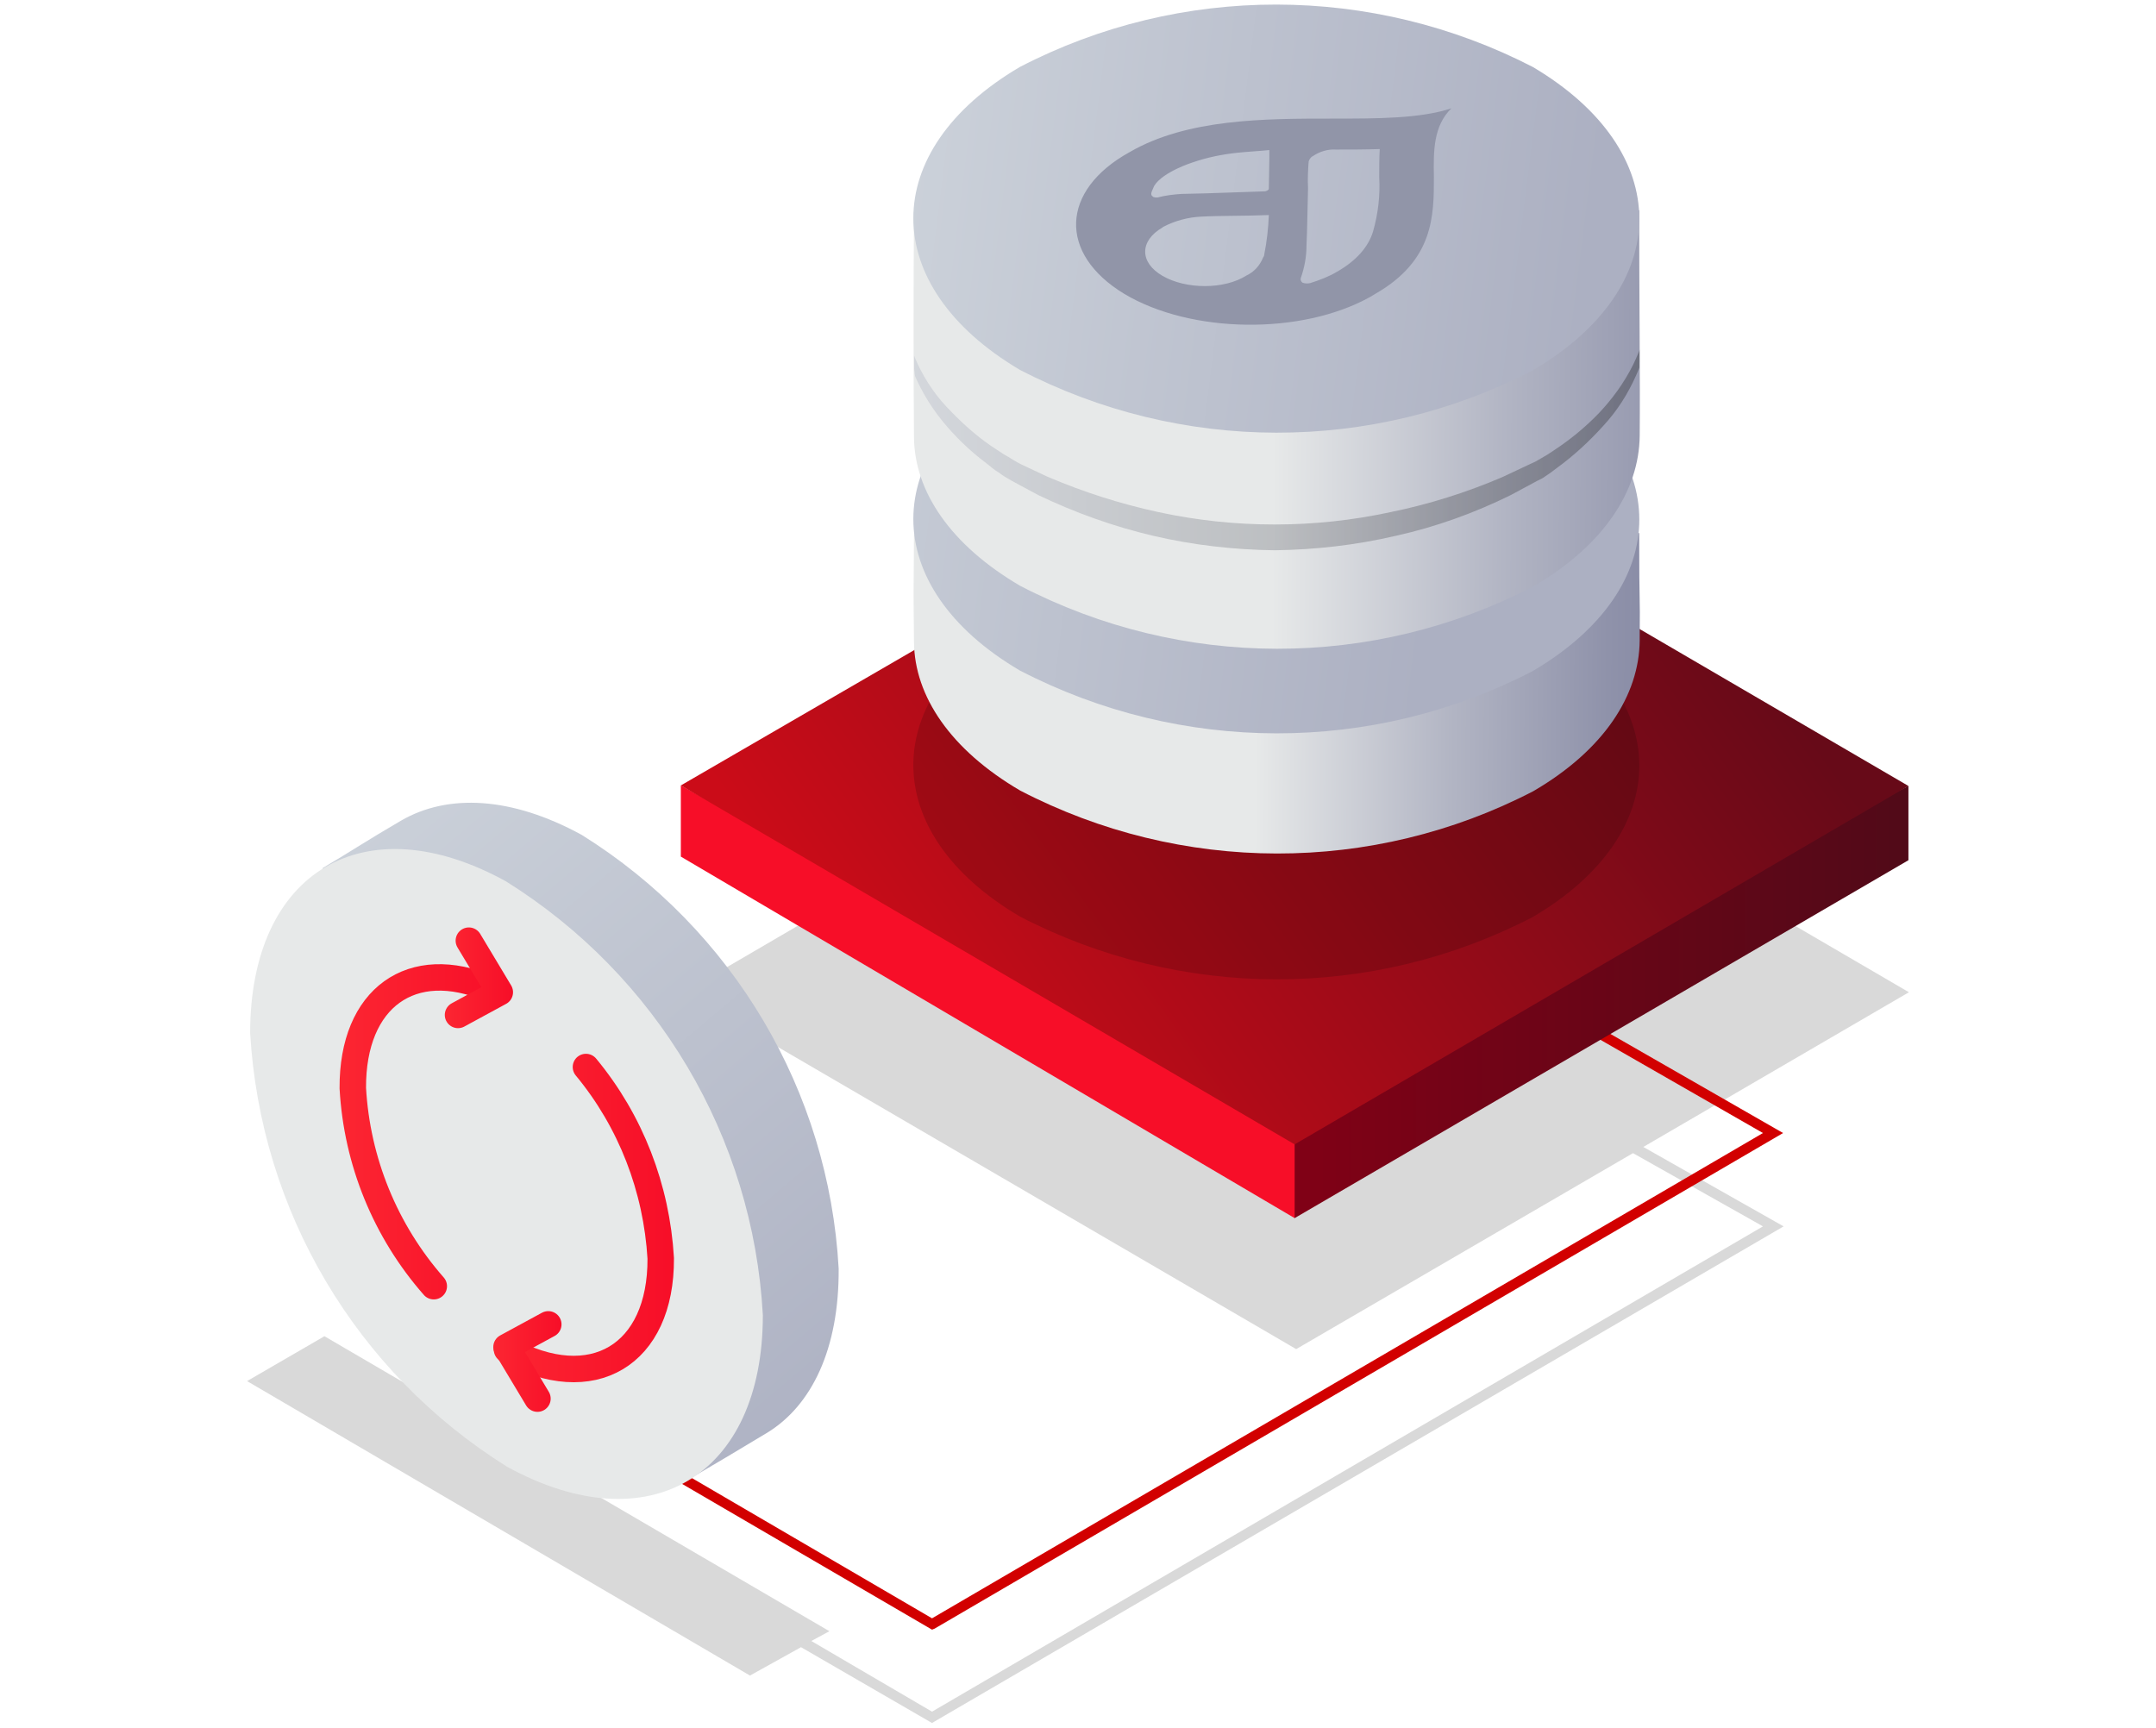 <?xml version="1.0" encoding="utf-8"?>
<!-- Generator: Adobe Illustrator 24.2.3, SVG Export Plug-In . SVG Version: 6.00 Build 0)  -->
<svg version="1.1" id="Warstwa_1" xmlns="http://www.w3.org/2000/svg" xmlns:xlink="http://www.w3.org/1999/xlink" x="0px" y="0px"
	 viewBox="0 0 418 335" style="enable-background:new 0 0 418 335;" xml:space="preserve">
<style type="text/css">
	.st0{opacity:0.15;fill:url(#SVGID_1_);enable-background:new    ;}
	.st1{fill:#D20000;}
	.st2{fill:url(#SVGID_2_);}
	.st3{fill:url(#SVGID_3_);}
	.st4{fill:url(#SVGID_4_);}
	.st5{fill-rule:evenodd;clip-rule:evenodd;fill:url(#Elipsa_820-8_1_);}
	.st6{fill-rule:evenodd;clip-rule:evenodd;fill:url(#Elipsa_820-9_1_);}
	.st7{fill:none;stroke:url(#Elipsa_820-10_1_);stroke-width:5.13;stroke-linecap:round;stroke-linejoin:round;}
	.st8{fill:none;stroke:url(#Elipsa_820-11_1_);stroke-width:5.13;stroke-linecap:round;stroke-linejoin:round;}
	.st9{fill:none;stroke:url(#SVGID_5_);stroke-width:5.13;stroke-linecap:round;stroke-linejoin:round;}
	.st10{fill:none;stroke:url(#SVGID_6_);stroke-width:5.13;stroke-linecap:round;stroke-linejoin:round;}
	.st11{opacity:0.15;fill-rule:evenodd;clip-rule:evenodd;fill:url(#Elipsa_820-2_1_);enable-background:new    ;}
	.st12{fill-rule:evenodd;clip-rule:evenodd;fill:url(#Elipsa_820-3_1_);}
	.st13{fill-rule:evenodd;clip-rule:evenodd;fill:url(#Elipsa_820-4_1_);}
	.st14{fill-rule:evenodd;clip-rule:evenodd;fill:url(#Elipsa_820-5_1_);}
	.st15{fill-rule:evenodd;clip-rule:evenodd;fill:url(#Elipsa_820-6_1_);}
	.st16{clip-path:url(#SVGID_8_);}
	.st17{opacity:0.3;}
	.st18{fill:url(#SVGID_9_);}
	.st19{fill-rule:evenodd;clip-rule:evenodd;fill:#9195A8;}
</style>
<g>
	
		<linearGradient id="SVGID_1_" gradientUnits="userSpaceOnUse" x1="-2562.499" y1="165.498" x2="-2729.269" y2="44.808" gradientTransform="matrix(-1 0 0 -1 -2435.84 336)">
		<stop  offset="0" style="stop-color:#000000"/>
		<stop  offset="1" style="stop-color:#000000"/>
	</linearGradient>
	<polygon class="st0" points="47.9,267.8 62.9,259.1 160.8,316.3 157.3,318.2 180.7,331.9 341.8,237.8 316.6,223.6 251.3,261.6 
		132.6,192.4 251.3,123.1 370.1,192.4 318.6,222.4 345.8,237.8 181.2,333.8 180.7,334.1 155.3,319.4 145.4,324.9 	"/>
	<polygon class="st1" points="180.7,316 181.2,315.8 345.7,219.7 260.5,170.8 259.5,172.5 341.8,219.7 180.7,313.8 94.6,263.5 
		93.6,265.2 	"/>
	<g>
		
			<linearGradient id="SVGID_2_" gradientUnits="userSpaceOnUse" x1="-2678.65" y1="1059.306" x2="-2805.84" y2="1059.306" gradientTransform="matrix(-1 0 0 1 -2435.84 -865)">
			<stop  offset="0" style="stop-color:#840016"/>
			<stop  offset="1" style="stop-color:#510A18"/>
		</linearGradient>
		<polygon class="st2" points="242.8,217.4 370,152.4 370,166.8 251,236.2 		"/>
	</g>
	
		<linearGradient id="SVGID_3_" gradientUnits="userSpaceOnUse" x1="-3060.62" y1="1059.276" x2="-3058.53" y2="1059.276" gradientTransform="matrix(-1 0 0 1 -2435.84 -865)">
		<stop  offset="0" style="stop-color:#FC2632"/>
		<stop  offset="1" style="stop-color:#F70E28"/>
	</linearGradient>
	<polygon class="st3" points="132,166.1 132,152.3 251,218.3 251,236.2 	"/>
	
		<linearGradient id="SVGID_4_" gradientUnits="userSpaceOnUse" x1="-2613.488" y1="1070.446" x2="-2757.191" y2="966.448" gradientTransform="matrix(-1 0 0 1 -2435.84 -865)">
		<stop  offset="0" style="stop-color:#CB0C18"/>
		<stop  offset="1" style="stop-color:#670A18"/>
	</linearGradient>
	<polygon class="st4" points="370,152.4 251,221.9 132,152.3 251.3,83.1 	"/>
	
		<linearGradient id="Elipsa_820-8_1_" gradientUnits="userSpaceOnUse" x1="-174.641" y1="-2836.178" x2="-6.095" y2="-2864.464" gradientTransform="matrix(0.51 0.86 -0.86 0.51 -2287.26 1745.46)">
		<stop  offset="0" style="stop-color:#CDD3DB"/>
		<stop  offset="1" style="stop-color:#ACB0C2"/>
	</linearGradient>
	<path id="Elipsa_820-8" class="st5" d="M133.8,286.7c5.3-3.1,8.3-4.9,14.8-8.8c8.8-5.3,14.1-16.4,14-31.9
		c-1.9-34.5-20.5-65.8-49.8-84.1c-13.7-7.5-26-8-35-2.8c-6.7,3.9-9.3,5.7-15.2,9.2C60.6,169.6,131.8,287.9,133.8,286.7z"/>
	
		<linearGradient id="Elipsa_820-9_1_" gradientUnits="userSpaceOnUse" x1="-52.995" y1="-2835.484" x2="81.025" y2="-2869.234" gradientTransform="matrix(0.51 0.86 -0.86 0.51 -2287.26 1745.46)">
		<stop  offset="0.51" style="stop-color:#E7E9E9"/>
		<stop  offset="0.73" style="stop-color:#B1B4C3"/>
		<stop  offset="0.9" style="stop-color:#8F92AA"/>
		<stop  offset="0.99" style="stop-color:#8285A1"/>
	</linearGradient>
	<path id="Elipsa_820-9" class="st6" d="M48.5,200.3c2,34.5,20.5,65.8,49.8,84.1c27.5,15.1,49.6,1.9,49.6-29.4
		c-1.9-34.5-20.5-65.8-49.8-84.1C70.7,155.8,48.5,168.9,48.5,200.3z"/>
	
		<linearGradient id="Elipsa_820-10_1_" gradientUnits="userSpaceOnUse" x1="95.725" y1="99.813" x2="130.695" y2="99.813" gradientTransform="matrix(1 0 0 -1 0 336)">
		<stop  offset="0" style="stop-color:#FC2632"/>
		<stop  offset="1" style="stop-color:#F70E28"/>
	</linearGradient>
	<path id="Elipsa_820-10" class="st7" d="M98.3,261.7c16.5,9.1,29.9,1.1,29.8-17.7c-0.8-13.6-5.8-26.6-14.5-37.1"/>
	
		<linearGradient id="Elipsa_820-11_1_" gradientUnits="userSpaceOnUse" x1="65.755" y1="116.511" x2="97.435" y2="116.511" gradientTransform="matrix(1 0 0 -1 0 336)">
		<stop  offset="0" style="stop-color:#FC2632"/>
		<stop  offset="1" style="stop-color:#F70E28"/>
	</linearGradient>
	<path id="Elipsa_820-11" class="st8" d="M94.9,191.7c-15-6.4-26.6,1.7-26.5,19.3c0.8,14.2,6.3,27.7,15.7,38.4"/>
	
		<linearGradient id="SVGID_5_" gradientUnits="userSpaceOnUse" x1="86.205" y1="146.404" x2="99.425" y2="146.404" gradientTransform="matrix(1 0 0 -1 0 336)">
		<stop  offset="0" style="stop-color:#FC2632"/>
		<stop  offset="1" style="stop-color:#F70E28"/>
	</linearGradient>
	<polyline class="st9" points="88.8,196.8 96.9,192.4 90.9,182.4 	"/>
	
		<linearGradient id="SVGID_6_" gradientUnits="userSpaceOnUse" x1="95.655" y1="71.989" x2="108.885" y2="71.989" gradientTransform="matrix(1 0 0 -1 0 336)">
		<stop  offset="0" style="stop-color:#FC2632"/>
		<stop  offset="1" style="stop-color:#F70E28"/>
	</linearGradient>
	<polyline class="st10" points="106.3,256.8 98.2,261.2 104.2,271.2 	"/>
	<g>
		
			<linearGradient id="Elipsa_820-2_1_" gradientUnits="userSpaceOnUse" x1="-2604.668" y1="197.471" x2="-2744.255" y2="179.963" gradientTransform="matrix(-1 0 0 -1 -2435.84 336)">
			<stop  offset="0" style="stop-color:#000000"/>
			<stop  offset="1" style="stop-color:#000000"/>
		</linearGradient>
		<path id="Elipsa_820-2" class="st11" d="M297.2,119.1c-31.2-16.2-68.3-16.2-99.5-0.1c-27.5,16.2-27.5,42.5,0,58.7
			c31.2,16.2,68.3,16.3,99.5,0.1C324.7,161.6,324.7,135.3,297.2,119.1z"/>
		
			<linearGradient id="Elipsa_820-3_1_" gradientUnits="userSpaceOnUse" x1="-2616.79" y1="208" x2="-2765.48" y2="207.066" gradientTransform="matrix(-1 0 0 -1 -2435.84 336)">
			<stop  offset="0.42" style="stop-color:#E7E9E9"/>
			<stop  offset="0.68" style="stop-color:#B1B4C3"/>
			<stop  offset="0.88" style="stop-color:#8F92AA"/>
			<stop  offset="0.99" style="stop-color:#8285A1"/>
		</linearGradient>
		<path id="Elipsa_820-3" class="st12" d="M317.8,103.4c-31.2-16.2-109.4-15.8-140.6,0.3c-0.1,13-0.1,10,0,20.8
			c0.1,10.5,7.1,20.9,20.6,28.8c31.2,16.2,68.3,16.3,99.5,0.1c13.7-8,20.5-18.6,20.6-29.2S317.8,119.3,317.8,103.4z"/>
		
			<linearGradient id="Elipsa_820-4_1_" gradientUnits="userSpaceOnUse" x1="-2575.077" y1="248.893" x2="-2714.664" y2="231.394" gradientTransform="matrix(-1 0 0 -1 -2435.84 336)">
			<stop  offset="0" style="stop-color:#CDD3DB"/>
			<stop  offset="1" style="stop-color:#ACB0C2"/>
		</linearGradient>
		<path id="Elipsa_820-4" class="st13" d="M297.2,71.4c-31.2-16.2-68.3-16.2-99.5-0.1c-27.5,16.2-27.5,42.5,0,58.7
			c31.2,16.2,68.3,16.3,99.5,0.1C324.7,113.9,324.7,87.6,297.2,71.4z"/>
		
			<linearGradient id="Elipsa_820-5_1_" gradientUnits="userSpaceOnUse" x1="-2608.751" y1="259.178" x2="-2784.677" y2="258.085" gradientTransform="matrix(-1 0 0 -1 -2435.84 336)">
			<stop  offset="0.42" style="stop-color:#E7E9E9"/>
			<stop  offset="0.68" style="stop-color:#B1B4C3"/>
			<stop  offset="0.88" style="stop-color:#8F92AA"/>
			<stop  offset="0.99" style="stop-color:#8285A1"/>
		</linearGradient>
		<path id="Elipsa_820-5" class="st14" d="M317.8,40.8c-31.2-16.2-109.4-15.8-140.6,0.3c-0.1,13-0.1,33,0,43.7
			c0.1,10.5,7.1,20.9,20.6,28.8c31.2,16.2,68.3,16.3,99.5,0.1c13.7-8,20.5-18.6,20.6-29.2S317.8,56.7,317.8,40.8z"/>
		
			<linearGradient id="Elipsa_820-6_1_" gradientUnits="userSpaceOnUse" x1="-2604.668" y1="303.495" x2="-2744.256" y2="285.997" gradientTransform="matrix(-1 0 0 -1 -2435.84 336)">
			<stop  offset="0" style="stop-color:#CDD3DB"/>
			<stop  offset="1" style="stop-color:#ACB0C2"/>
		</linearGradient>
		<path id="Elipsa_820-6" class="st15" d="M297.2,13C266-3.1,228.9-3.2,197.7,13c-27.5,16.2-27.5,42.4,0,58.7
			c31.2,16.2,68.3,16.3,99.5,0.1C324.7,55.6,324.7,29.3,297.2,13z"/>
		<g>
			<defs>
				<path id="SVGID_7_" d="M317.8,42.2C286.6,26,208.4,26.4,177.2,42.5c-0.1,13-0.1,17.2,0,28c0.1,10.4,7.1,20.9,20.6,28.8
					c31.2,16.2,68.3,16.3,99.5,0.1c13.7-8,20.5-18.6,20.6-29.2S317.8,58.1,317.8,42.2z"/>
			</defs>
			<clipPath id="SVGID_8_">
				<use xlink:href="#SVGID_7_"  style="overflow:visible;"/>
			</clipPath>
			<g class="st16">
				<g id="Elipsa_820-7" class="st17">
					
						<linearGradient id="SVGID_9_" gradientUnits="userSpaceOnUse" x1="322.167" y1="252.882" x2="172.424" y2="252.882" gradientTransform="matrix(1 0 0 -1 0 336)">
						<stop  offset="0" style="stop-color:#050505"/>
						<stop  offset="1" style="stop-color:#ACB0C2"/>
					</linearGradient>
					<path class="st18" d="M319.7,59.9c0.2,3.9-0.4,7.9-1.9,11.5c-1.5,3.7-3.5,7.2-6.1,10.2c-2.6,3-5.5,5.8-8.6,8.2l-1.2,0.9
						l-1.2,0.9l-1.3,0.9c-0.4,0.3-0.9,0.5-1.3,0.7c-1.7,0.9-3.5,1.9-5.2,2.8c-7.1,3.5-14.6,6.2-22.3,7.9c-7.7,1.8-15.6,2.7-23.5,2.8
						c-7.9-0.1-15.8-1-23.5-2.8c-7.7-1.8-15.2-4.5-22.3-7.9l-5.2-2.8c-0.9-0.5-1.7-1-2.5-1.6c-0.9-0.5-1.6-1.2-2.4-1.8
						c-3.2-2.4-6.1-5.2-8.6-8.3c-2.5-3.1-4.5-6.6-5.9-10.3c-1.4-3.7-2-7.6-1.8-11.5c0.8,7.6,4.1,14.8,9.6,20.2
						c2.6,2.7,5.5,5.2,8.6,7.2c0.8,0.5,1.6,1.1,2.4,1.5c0.8,0.5,1.6,1,2.4,1.4l5.1,2.4c7,3,14.2,5.3,21.6,6.9
						c7.4,1.6,14.9,2.4,22.5,2.4c7.6,0,15.1-0.8,22.5-2.4c7.4-1.5,14.7-3.8,21.7-6.8c1.7-0.8,3.4-1.6,5.1-2.4
						c0.4-0.2,0.9-0.4,1.3-0.6l1.2-0.7l1.2-0.7l1.2-0.8c3.2-2.1,6.1-4.5,8.7-7.2C315.2,74.6,319.1,67.6,319.7,59.9z"/>
				</g>
			</g>
		</g>
		<path id="Kształt_1_kopia_2" class="st19" d="M278,34.3c-0.1-5-0.1-9.9,3.4-13.3c-6,2-14.4,2-23.1,2c-13.1,0-28.1,0-39.3,6.5
			c-13.4,7.4-13.9,19.7-1,27.5l0,0c12.9,7.7,34.3,8,47.6,0.6l1-0.6C278,50.5,278,41.8,278,34.3z M229.1,37.6
			c-1.6,0.1-3.2,0.3-4.7,0.7c-0.3,0-0.5,0-0.8-0.1l-0.1-0.1c-0.6-0.3-0.1-1.2-0.1-1.2l0,0c0.1-0.2,0.2-0.5,0.3-0.7l0.1-0.2
			c1.7-2.7,7.4-4.5,7.4-4.5l0,0c2.9-1,5.9-1.6,8.9-1.9c1.9-0.2,4-0.3,6-0.5v1.3l-0.1,6.2c0,0.2-0.3,0.4-0.7,0.5l0,0l-11.8,0.4l0,0
			L229.1,37.6z M225.4,53.5c-4.5-2.6-4.5-6.8,0-9.4l0.1-0.1c2.3-1.2,4.9-1.9,7.5-2c3.7-0.2,7.9-0.1,13-0.3c-0.1,2.6-0.4,5.2-0.9,7.7
			c0,0.2-0.1,0.4-0.2,0.5c-0.6,1.5-1.7,2.8-3.2,3.5C237.3,56.2,229.9,56.1,225.4,53.5L225.4,53.5z M254,54.9L254,54.9
			c-0.5,0.1-1,0.1-1.5-0.1l-0.1-0.1c-0.2-0.2-0.3-0.5-0.2-0.8l0,0c0.7-2,1.1-4.1,1.1-6.3l0.1-2.6l0.2-8.5c-0.1-1.7,0-3.4,0.1-5
			c0,0,0.1,0,0-0.1l0,0l0,0c0.1-0.4,0.3-0.7,0.6-1l0.2-0.1c1.3-0.9,2.9-1.4,4.5-1.3c2.7,0,5.7,0,8.5-0.1c-0.1,1.8-0.1,3.6-0.1,5.4
			l0,0c0.2,3.6-0.2,7.1-1.2,10.6c-0.9,3-3.3,5.7-7,7.8C257.7,53.6,255.9,54.3,254,54.9z"/>
	</g>
</g>
</svg>
